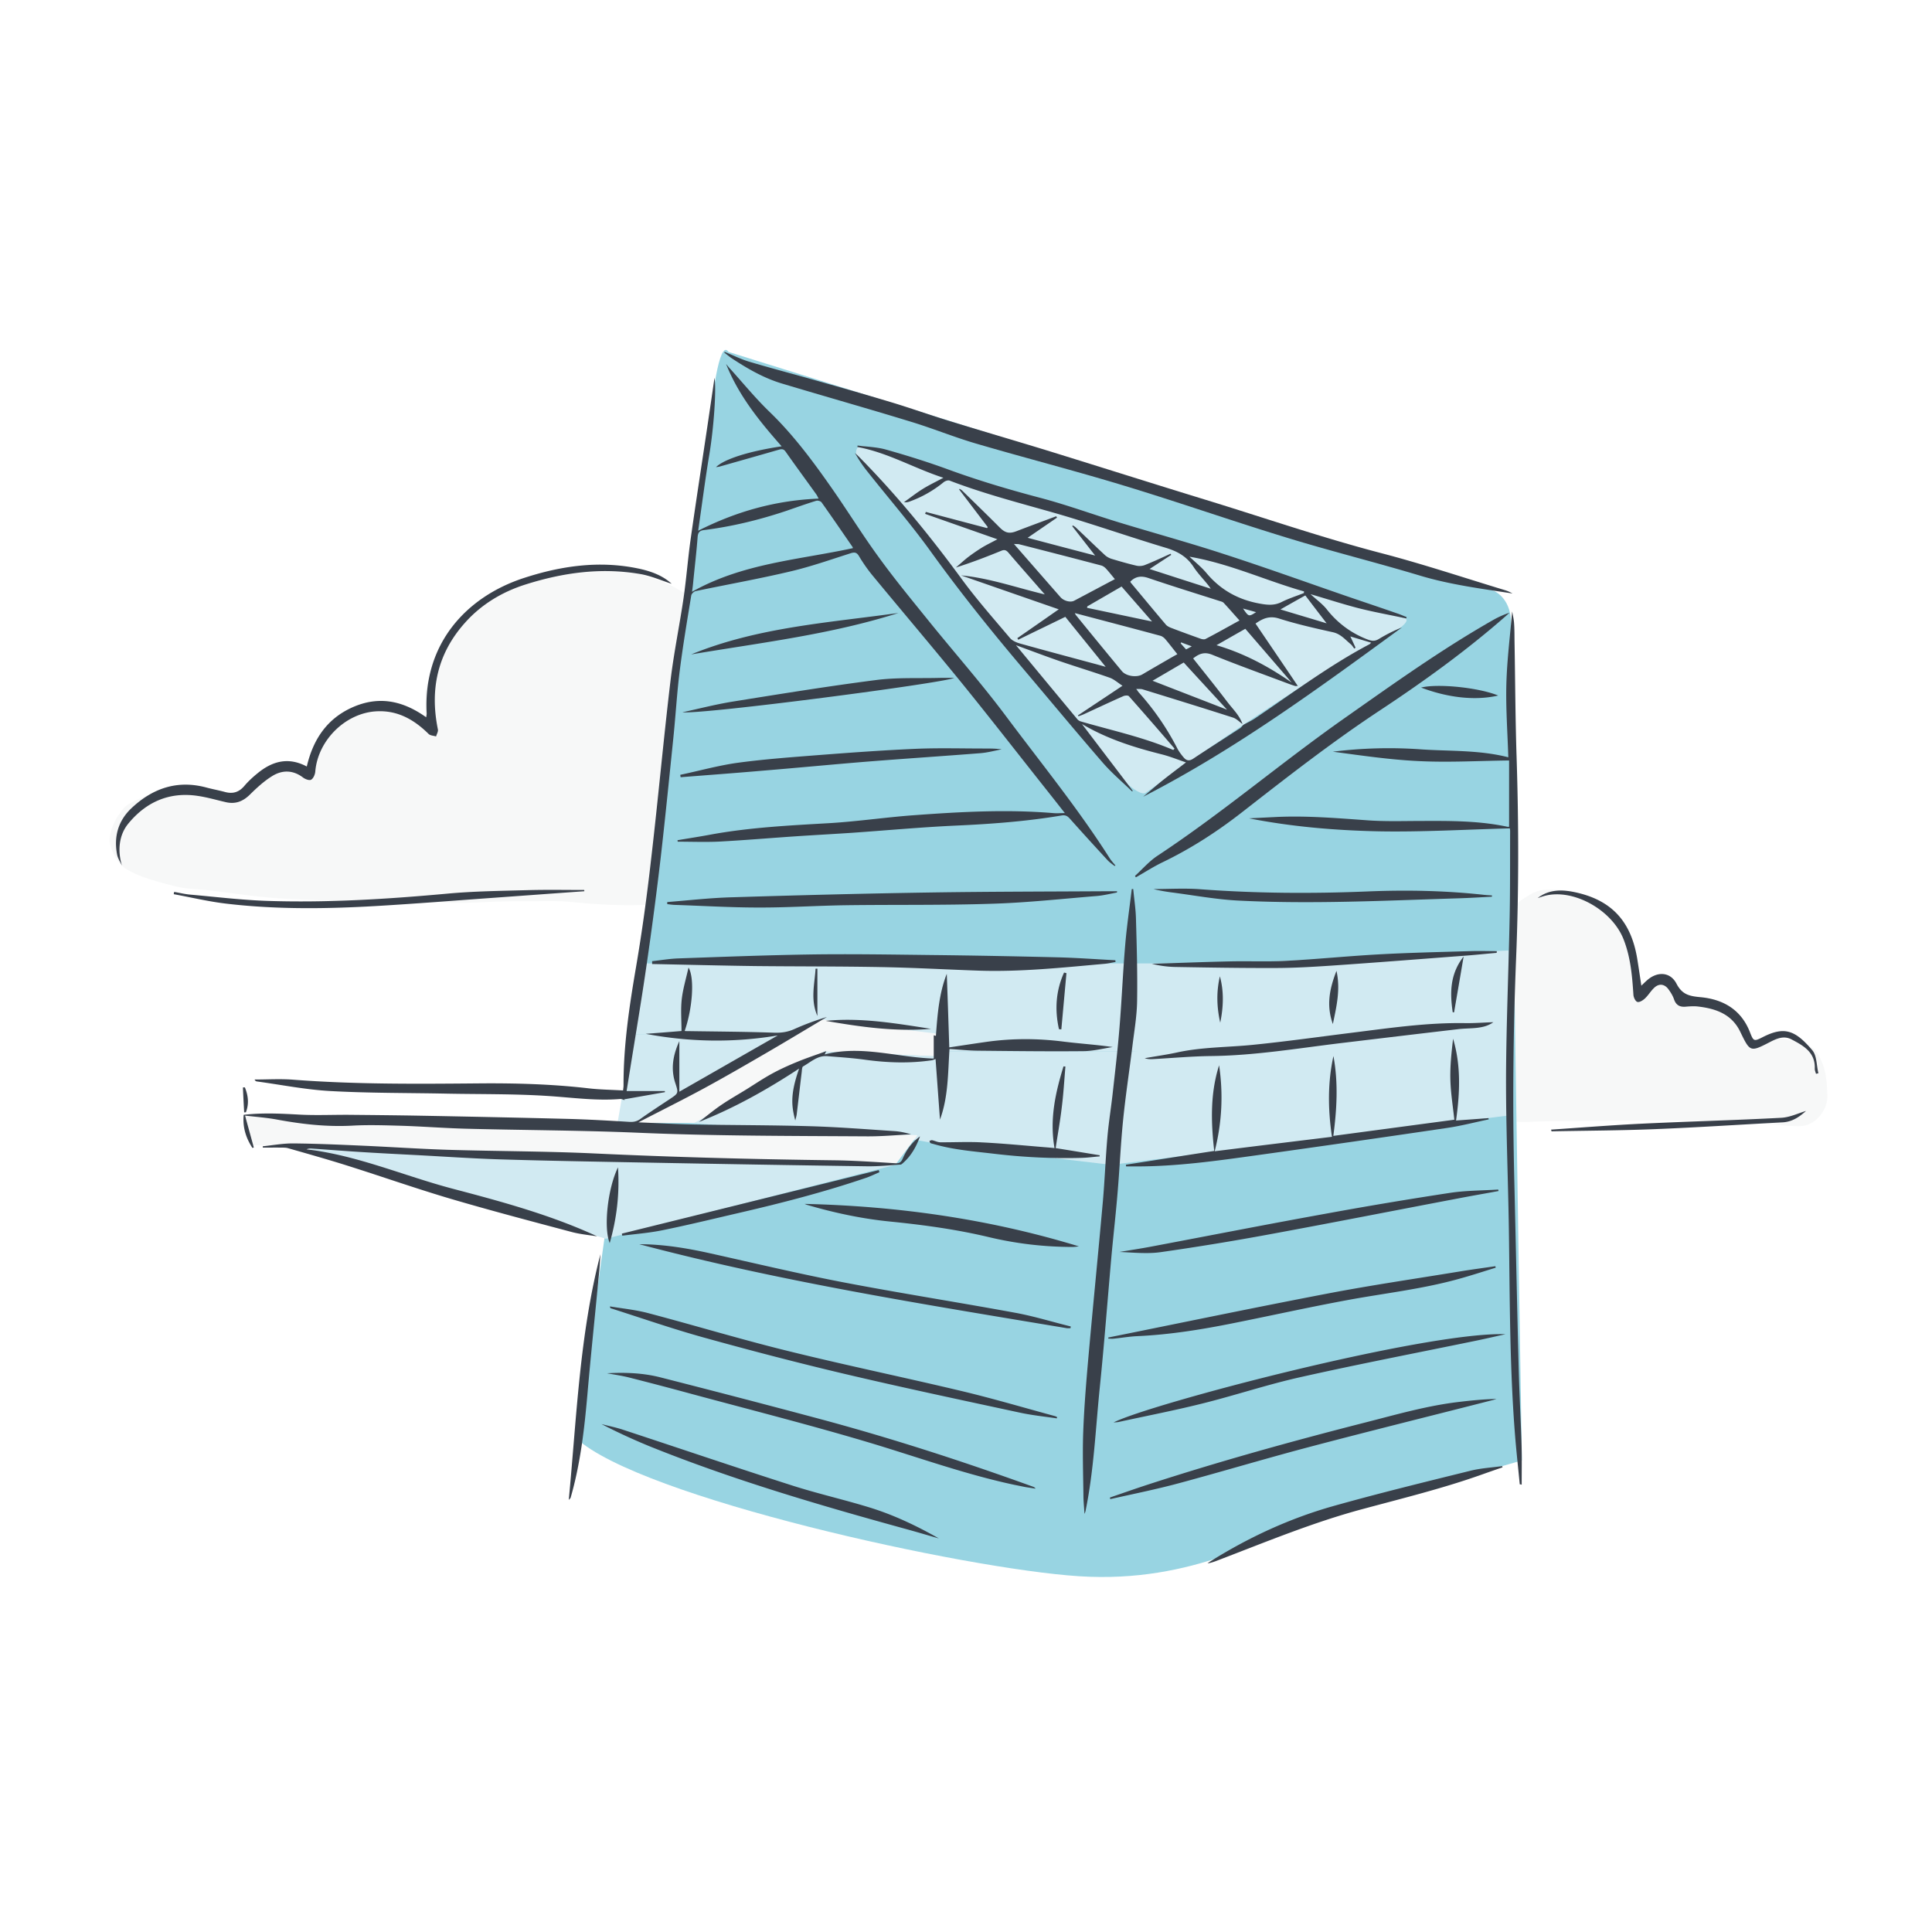 <svg width="230" height="230" fill="none" xmlns="http://www.w3.org/2000/svg"><path fill="#fff" d="M0 0h230v230H0z"/><path d="M180.261 107.889c.297-.163.513-.502.797-.692.526-.366 1.08-.718 1.66-.99.838-.379 1.823-.271 2.714-.271 1.243-.013 2.242.651 3.443.895.797.163.851.326 1.526.814.338.244 1.364.651 1.526 1.017.27.624.607.664.904 1.288.189.38.27.773.459 1.153.122.271.297.501.406.772.135.312.202.651.297.977.175.583.445 1.207.472 1.817.027.434-.027.759.122 1.18.135.379.135.813.297 1.179.04.095.135.19.162.299.013.054 0 .189.013.23.095.19.23.041.446 0 .256-.054.54-.013.783-.095.256-.095.526-.312.769-.447.23-.136.46-.217.676-.366.135-.095.148-.163.337-.177.338-.027.959.271 1.121.556.135.217.162.61.229.868.122.434.365 1.071.756 1.343.311.216.73.135 1.081.135.526 0 1.039.027 1.539.163.499.135.985.244 1.485.407.257.081.486.149.743.271.351.19.891.407 1.174.705.608.637 1.094 1.478 1.418 2.292.122.311.121.325.446.406a2.81 2.81 0 001.066.068c1.404-.19 2.836-.081 4.213.217.769.163 1.566.312 2.241.732.662.421 1.04 1.139 1.337 1.858.513 1.261.594 2.644.621 3.987.027 1.451-.999 2.929-2.349 3.417-.527.19-.986.176-1.54.163-1.741-.041-3.456-.367-5.198-.448-3.767-.203-7.534-.23-11.315-.23-4.226 0-8.465.094-12.691.094-1.121 0-2.228.109-3.349.082-.972-.014-1.931-.082-2.903-.082M81.739 71.1c-.055-.121-.082-.284-.163-.406a1.279 1.279 0 00-.364-.23c-.446-.272-.878-.556-1.364-.773-.594-.258-1.174-.556-1.796-.72-.526-.135-.999-.352-1.512-.514a39.197 39.197 0 00-2.47-.678c-.662-.15-1.378-.082-2.053-.082-1.877 0-3.767-.027-5.63.082-.73.04-1.39.244-2.093.46-.715.218-1.418.435-2.093.72-.85.365-1.701.677-2.457 1.22-.446.325-.85.691-1.27 1.044-.445.38-.81.827-1.268 1.166-.379.285-.662.664-1.013.976-.513.448-1.053.895-1.54 1.383-.296.299-.593.516-.81.895-.283.475-.729.76-.999 1.248-.553.976-1.107 1.993-1.525 3.037a3.46 3.46 0 00-.19.638c-.094.352-.27.664-.35 1.03a6.722 6.722 0 00-.162 1.275c-.014.773 0 1.546 0 2.332 0 .366-.014.76.094 1.085h.149a.358.358 0 01-.095-.217.38.38 0 00-.135-.027c-.013-.515-1.283-.854-1.647-.99-.891-.312-1.836-.8-2.795-.8-.756 0-1.472-.258-2.214-.122-.77.135-1.674.054-2.336.515-.419.298-.837.448-1.215.84-.662.706-1.108 1.438-1.553 2.293-.148.298-.351.569-.527.854-.148.257-.337.488-.445.773-.162.447-.243.908-.419 1.342-.094.244-.04.475-.162.705-.094.163-.135.299-.216.475-.027.068-.202.352-.256.366-.176.068-.878-.285-.945-.312-.54-.203-1.054-.42-1.607-.556-.486-.122-1.12-.217-1.593-.068-.716.217-1.364.665-1.931 1.126-.243.19-.446.447-.662.65-.216.218-.445.353-.661.557-.176.162-.216.298-.365.474-.08.082-.23.15-.297.23-.175.19-.405.38-.567.57.095.041.162.014.203-.067-.041 0 .229.027.175 0-.135-.014-.23.04-.364.067-.446.082-1.04.068-1.5 0-.701-.108-1.39-.23-2.092-.339-.351-.054-.716-.162-1.067-.217-.378-.054-.796-.013-1.174-.013h-1.972c-.634 0-1.296-.055-1.93.081-1.067.23-1.972.61-2.944 1.112-.486.244-.837.583-1.147 1.044-.243.353-.554.732-.716 1.126-.338.705-.662 1.518-.635 2.332.014.502.27 1.098.486 1.559.324.692.919 1.465 1.58 1.858 1.053.637 2.268 1.031 3.443 1.383.824.244 1.66.461 2.498.665 1.215.284 2.498.284 3.727.433 2.605.285 5.198.719 7.817.909 1.31.095 2.62.163 3.93.203 1.89.068 3.753.217 5.63.367 2.808.216 5.657.094 8.479 0a20.68 20.68 0 012.903 0c1.35.054 2.673 0 4.023-.068 1.769-.095 3.524-.109 5.293-.109 1.688 0 3.402-.081 5.09.082 3.2.325 6.427.488 9.64.311a15.978 15.978 0 001.81-.176c.405-.068 1.012-.081 1.377-.257.203-.095.351-.312.526-.434" fill="#F7F8F8"/><path d="M86.721 41.893l91.111 28.448s2.336.882 2.039 4.543c-.297 3.661 1.31 98.974 1.31 98.974s-20.294 5.858-25.263 7.336c-4.968 1.464-13.731 7.336-27.449 6.454-13.718-.881-52.266-9.383-59.867-16.421l5.252-37.249 2.633-19.974 8.182-65.372c.013 0 .891-8.502 2.052-6.74z" fill="#98D4E2"/><path d="M75.338 123.13h18.107l-18.107 10.55h-1.822l1.822-10.55zm104.249-1.478l-44.908 3.526h-22.251l-.877.583-13.732-.583-15.77 8.502 27.166 2.061 3.213.583 19.848 2.346 47.311-5.872v-11.146zm-73.005 17.018l-34.457 8.8-36.941-11.146 71.398 2.346z" fill="#D1EAF2"/><path d="M28.92 132.799l80.296 2.345-2.633 3.526-76.502-2.346-1.161-3.525zm82.632-7.038v-3.227l-14.015-1.465L75.34 133.68h7.304l15.474-8.502 13.434.583z" fill="#F7F8F8"/><path d="M76.798 114.696h69.494l33.296-1.546v8.801l-36.793 3.227h-30.662v-2.048l-14.313-1.763-4.226 2.048-18.254-.285 1.458-8.434zm59.57-50.809l30.663 9.682s2.632 0-5.253 4.109c-7.885 4.108-25.41 16.719-25.41 16.719s-.581.583-3.214-2.048c-2.619-2.657-31.243-38.144-31.243-38.144s-.23-1.762 1.458-.881 32.999 10.563 32.999 10.563z" fill="#D1EAF2"/><path d="M141.878 76.945c-.513-.19-.891-.325-1.269-.474-.014.04-.027.081-.054.122.216.244.418.474.648.718.202-.108.378-.203.675-.366zm6.103-4.502c.675.99.675.99 1.553.434-.513-.149-.973-.271-1.553-.434zm4.456.109c1.876.57 3.618 1.085 5.495 1.654a865.312 865.312 0 01-2.539-3.322c-.945.529-1.89 1.058-2.956 1.668zm-22.994-.366a.768.768 0 00-.027.176c2.538.529 5.063 1.071 7.736 1.627-1.255-1.437-2.443-2.793-3.632-4.163-1.404.814-2.741 1.587-4.077 2.36zm24.33 9.071a13881 13881 0 00-5.522-6.4c-1.107.624-2.187 1.248-3.43 1.953 3.389 1.003 6.252 2.576 8.952 4.447zm-12.854-2.386c-1.228.718-2.497 1.464-3.713 2.17 3.065 1.193 6.076 2.359 8.871 3.444-1.593-1.736-3.362-3.648-5.158-5.614zm.689-12.597c.702.664 1.431 1.247 2.012 1.939 1.661 1.993 3.74 3.16 6.292 3.634.958.176 1.782.27 2.687-.19.837-.42 1.755-.705 2.632-1.058 0-.068 0-.135.014-.19-4.55-1.288-8.871-3.322-13.637-4.135zm-8.884 2.67c-.378-.447-.702-.867-1.053-1.247-.149-.162-.365-.325-.581-.38-3.24-.854-6.494-1.694-9.748-2.521-.135-.041-.284-.014-.635-.041 1.944 2.224 3.74 4.285 5.536 6.332.405.461 1.201.665 1.647.42 1.593-.84 3.159-1.68 4.834-2.562zm-4.766 4.042c.054.095.067.162.108.217a828.272 828.272 0 005.495 6.698c.513.61 1.755.773 2.417.394 1.053-.624 2.119-1.234 3.173-1.845.324-.19.661-.38 1.012-.57-.526-.65-.972-1.247-1.458-1.816-.148-.163-.364-.326-.58-.38-3.362-.908-6.738-1.79-10.167-2.698zm6.602-3.743c.013.04.041.109.081.15 1.391 1.667 2.768 3.335 4.172 4.99.135.148.351.257.54.338 1.161.448 2.323.868 3.497 1.289.203.08.5.149.675.054 1.337-.692 2.647-1.438 4.037-2.197-.661-.732-1.255-1.424-1.876-2.088-.095-.109-.257-.163-.405-.203-2.849-.909-5.698-1.79-8.534-2.753-.85-.298-1.552-.23-2.187.42zm5.117 20.042l.149-.163a475.76 475.76 0 00-5.428-6.237c-.108-.123-.473-.096-.662-.014-1.593.705-3.173 1.45-4.766 2.183-.189.081-.391.15-.594.217-.013-.04-.027-.068-.04-.109 1.701-1.139 3.416-2.264 5.292-3.525-.58-.38-1.026-.787-1.539-.963-1.931-.678-3.902-1.274-5.846-1.939-1.809-.624-3.592-1.302-5.293-1.925 2.39 2.888 4.847 5.858 7.318 8.827.108.122.27.217.432.258 3.686 1.071 7.44 1.871 10.977 3.39zm8.344-2.997c.446-.244.919-.461 1.351-.746 4.496-3.024 8.843-6.305 13.65-8.84.054-.028.095-.082.216-.19-.851-.258-1.634-.489-2.484-.746.243.515.432.922.621 1.342-.054.04-.108.068-.149.108-.148-.19-.27-.406-.459-.555-.648-.543-1.174-1.194-2.093-1.397-2.146-.475-4.307-.963-6.399-1.627-1.189-.38-1.985.027-2.809.596 1.674 2.468 3.335 4.909 5.036 7.431-.202 0-.27.014-.324 0-.297-.095-.58-.19-.864-.298-2.997-1.126-6.022-2.21-8.992-3.417-.932-.38-1.566-.136-2.282.434 1.377 1.735 2.768 3.457 4.105 5.22.634.827 1.417 1.56 1.768 2.59-.364-.258-.702-.624-1.107-.76-3.591-1.152-7.196-2.264-10.801-3.376-.189-.054-.405-.027-.743-.04.176.23.23.325.297.406a31.436 31.436 0 014.604 6.686c.203.38.473.745.756 1.07.324.38.662.448 1.135.136 1.836-1.22 3.699-2.4 5.549-3.607.175-.122.283-.284.418-.42zm-21.981-13.75c-3.915-1.356-7.763-2.698-11.625-4.04 3.416.325 6.63 1.477 9.965 2.264-.135-.15-.27-.312-.406-.461-1.309-1.505-2.632-2.997-3.929-4.516-.283-.325-.499-.366-.877-.203-1.755.719-3.524 1.397-5.374 1.98.5-.42.972-.868 1.485-1.261a21.646 21.646 0 011.62-1.112c.581-.353 1.189-.638 1.837-.99-2.903-1.017-5.752-2.02-8.601-3.024.027-.081.054-.163.081-.23 2.43.637 4.861 1.288 7.291 1.925l.081-.122-3.402-4.475c.013-.027.04-.054.054-.081.108.068.229.135.31.217 1.499 1.464 3.011 2.929 4.496 4.42.621.61 1.107.733 1.931.42 1.58-.61 3.173-1.193 4.766-1.79.027.055.068.11.095.163-1.148.787-2.296 1.573-3.497 2.4 2.646.706 5.239 1.384 8.033 2.116a1739.04 1739.04 0 01-2.727-3.499.25.25 0 00.068-.094c.121.08.256.149.364.257 1.148 1.085 2.282 2.183 3.43 3.255.229.217.526.38.823.474.986.298 1.971.583 2.971.814.31.068.702.04.999-.082 1.026-.406 2.039-.881 3.051-1.342.027.054.054.095.081.136-.837.542-1.661 1.084-2.579 1.681 2.431.787 4.78 1.546 7.278 2.346a4.291 4.291 0 00-.351-.488c-.567-.705-1.202-1.356-1.688-2.102-.81-1.248-1.931-1.871-3.348-2.292-4.429-1.329-8.804-2.874-13.246-4.149-4.185-1.193-8.384-2.278-12.449-3.837-.202-.082-.553.054-.729.203a13.767 13.767 0 01-3.969 2.264c-.216.082-.446.15-.729.095.729-.515 1.431-1.07 2.187-1.545.756-.475 1.566-.855 2.498-1.356-3.511-1.14-6.643-3.01-10.235-3.662 0-.054.014-.122.014-.176 1.121.15 2.282.176 3.362.475 2.498.705 4.982 1.478 7.426 2.373 3.591 1.315 7.25 2.4 10.95 3.376 3.186.84 6.278 1.98 9.438 2.943 4.131 1.26 8.303 2.4 12.408 3.742 4.942 1.6 9.829 3.363 14.744 5.058 1.985.678 3.97 1.342 5.955 2.034.364.122.729.285 1.08.42l-.041.163c-1.904-.407-3.807-.746-5.684-1.22-1.89-.489-3.754-1.099-5.711-1.668.688.637 1.417 1.152 1.944 1.817a11.16 11.16 0 004.82 3.566c.527.204.891.244 1.377-.054.878-.529 1.782-.99 2.741-1.37-9.91 7.241-19.807 14.51-30.798 20.15.824-.691 1.62-1.396 2.458-2.06.837-.665 1.701-1.303 2.632-2.021-.999-.34-1.93-.719-2.902-.963-3.295-.827-6.508-1.844-9.479-3.607 2.012 2.658 4.037 5.302 6.049 7.96-.027.027-.067.04-.094.054-1.175-1.139-2.431-2.197-3.497-3.43-3.2-3.689-6.319-7.459-9.479-11.188-3.821-4.515-7.52-9.125-10.99-13.94-2.363-3.28-5.037-6.359-7.548-9.532-.54-.678-1.04-1.41-1.472-2.197.135.136.284.258.419.394 4.483 4.529 8.493 9.437 12.26 14.577 1.795 2.454 3.821 4.746 5.792 7.078.284.325.783.529 1.215.65 2.917.814 5.86 1.6 8.79 2.387.418.109.837.23 1.377.38-1.647-2.048-3.227-3.987-4.807-5.953-1.89.922-3.753 1.817-5.603 2.726l-.108-.19a1199.44 1199.44 0 004.928-3.43zm-24.507-7.281c-.013-.055-.013-.123-.054-.163-1.215-1.763-2.43-3.54-3.672-5.289-.108-.149-.46-.244-.635-.19-1.188.367-2.363.787-3.537 1.194-3.2 1.071-6.454 1.871-9.803 2.291-.567.068-.742.299-.783.855-.135 1.79-.351 3.58-.527 5.37-.026.311-.067.623-.135 1.125 6.036-3.404 12.706-3.797 19.146-5.194zm31.163 37.845c-.284-.23-.581-.42-.824-.678a401.516 401.516 0 01-4.51-4.963c-.283-.312-.513-.46-.985-.38-4.186.706-8.412 1.018-12.652 1.207-4.104.19-8.195.57-12.3.855-2.241.149-4.496.27-6.737.42-3.011.203-6.022.461-9.033.624-1.647.081-3.322.013-4.982.013 0-.054-.014-.122-.014-.176 1.35-.23 2.714-.434 4.064-.691 4.658-.841 9.37-1.072 14.083-1.343 3.321-.203 6.616-.691 9.924-.935 5.535-.407 11.085-.72 16.648-.258.432.04.864 0 1.39 0-.769-.977-1.512-1.926-2.255-2.861-3.335-4.204-6.629-8.448-10.018-12.625-3.511-4.312-7.116-8.556-10.653-12.84a18.838 18.838 0 01-1.58-2.265c-.27-.461-.54-.489-.999-.34-2.39.76-4.766 1.6-7.21 2.17-3.726.882-7.48 1.546-11.233 2.333-.203.04-.487.311-.527.515-.486 2.97-.986 5.925-1.364 8.909-.337 2.63-.486 5.288-.756 7.932-.486 4.733-.959 9.479-1.499 14.211a450.23 450.23 0 01-1.66 12.665c-.621 4.326-1.35 8.624-2.04 12.936l-.377 2.346h4.55c0 .054.013.095.013.136-1.62.284-3.24.569-4.847.854a.554.554 0 01.04.095c-.175-.054-.35-.149-.526-.136-2.781.231-5.536-.149-8.303-.339-4.092-.284-8.21-.217-12.328-.298-4.63-.095-9.276-.054-13.907-.312-2.916-.163-5.806-.746-8.708-1.139-.095-.014-.19-.054-.27-.23 1.498 0 3.01-.095 4.496.013 7.358.57 14.73.515 22.102.448 4.416-.041 8.83.081 13.232.596 1.323.149 2.66.163 4.037.244.027-.244.054-.434.054-.623-.013-4.733.689-9.398 1.486-14.062.729-4.258 1.31-8.543 1.795-12.841.824-7.038 1.459-14.103 2.296-21.14.391-3.336 1.08-6.631 1.566-9.94.35-2.413.526-4.84.877-7.254.648-4.584 1.364-9.153 2.04-13.736.256-1.736.512-3.472.769-5.248.23 1.41-.081 5.898-.608 9.085-.5 2.983-.877 5.98-1.337 9.126 4.578-2.319 9.276-3.62 14.34-3.824-.108-.19-.176-.366-.284-.515-1.215-1.695-2.444-3.363-3.645-5.072-.243-.352-.487-.325-.824-.23-2.35.678-4.699 1.342-7.048 2.007-.122.027-.257.04-.419.067.959-.962 3.97-1.912 7.818-2.481-2.66-3.01-5.13-6.061-6.616-9.804.162.19.31.393.486.57 1.553 1.722 3.024 3.525 4.699 5.139 2.903 2.807 5.279 6.034 7.574 9.329 1.837 2.644 3.538 5.397 5.442 8 1.836 2.536 3.834 4.963 5.805 7.404 3.092 3.838 6.373 7.54 9.317 11.485 4.172 5.587 8.573 10.984 12.327 16.882.203.326.473.611.716.909-.068 0-.095.027-.108.054zm48.228 73.604c-.162-1.695-.351-3.404-.499-5.099-.716-8.407-.675-16.841-.797-25.276-.094-6.034-.351-12.068-.337-18.116.027-6.386.31-12.773.432-19.16.067-3.376.04-6.766.054-10.143 0-.108-.027-.203-.027-.298-5.239.136-10.437.448-15.622.353-5.158-.109-10.329-.543-15.433-1.546l3.281-.163c3.592-.163 7.156.136 10.748.393 2.174.163 4.361.082 6.548.082 3.416-.014 6.819-.027 10.181.691.081.014.175 0 .202 0v-7.892c-3.605.041-7.088.245-10.572.082-3.483-.15-6.94-.665-10.41-1.126a53.646 53.646 0 0110.424-.284c3.456.244 6.953.054 10.464.949-.095-3.01-.311-5.899-.23-8.787.081-2.861.446-5.709.689-8.584.081.462.202.95.229 1.451.054.746.041 1.492.054 2.238.081 4.542.095 9.085.243 13.627.257 7.974.27 15.933-.054 23.907a409.589 409.589 0 00-.229 26.089c.189 7.661.337 15.323.54 22.984.081 3.01.243 6.007.337 9.017.041 1.56.014 3.119.014 4.665-.054-.041-.135-.054-.23-.054z" fill="#39404A"/><path d="M80.875 123.944v6.021c3.848-2.197 7.723-4.421 11.72-6.699-5.32.895-10.532.787-15.73-.19 1.431-.108 2.862-.217 4.266-.339 0-1.274-.108-2.522.027-3.756.135-1.22.5-2.427.81-3.797.743 1.261.473 4.868-.459 7.553.135.014.257.014.379.014 3.429.054 6.858.068 10.288.19.864.027 1.607-.082 2.39-.434a31.66 31.66 0 013.875-1.438c-2.417 1.438-4.834 2.902-7.264 4.312-2.471 1.438-4.955 2.875-7.48 4.245-2.484 1.342-5.023 2.603-7.696 3.986 2.335.095 4.51.217 6.683.258 4.59.081 9.181.068 13.772.203 3.335.095 6.684.366 10.019.583.661.041 1.323.19 1.984.38-1.755.095-3.524.258-5.292.244-9.1-.054-18.188-.041-27.288-.434-6.791-.285-13.596-.298-20.388-.474-2.579-.068-5.157-.272-7.736-.353-1.945-.054-3.902-.122-5.833-.013-3.024.162-5.981-.177-8.925-.719-1.242-.231-2.511-.326-3.82-.475.35 1.302.701 2.549 1.039 3.797-.054.014-.108.027-.162.054-.77-1.179-1.188-2.468-1.04-3.946 2.187-.257 4.375-.149 6.589-.027 1.985.109 3.97.014 5.968.027 2.903.027 5.806.055 8.722.109 5.82.108 11.625.23 17.444.379 2.404.068 4.807.204 7.21.353.487.027.865-.054 1.27-.339 1.16-.827 2.35-1.6 3.537-2.387.986-.664 1.04-.678.662-1.83-.608-1.763-.284-3.431.459-5.058zm5.401-82.051c.946.38 1.864.84 2.822 1.139 2.404.719 4.834 1.356 7.237 2.034 3.214.908 6.427 1.817 9.627 2.78 2.404.718 4.766 1.573 7.17 2.305 4.01 1.234 8.033 2.4 12.03 3.634 6.13 1.898 12.246 3.837 18.39 5.722 6.994 2.143 13.907 4.53 20.995 6.373 4.915 1.288 9.748 2.902 14.623 4.38.31.095.607.23.891.393-3.7-.57-7.413-1.044-11.018-2.129-5.225-1.572-10.531-2.888-15.757-4.488-6.534-1.993-12.988-4.258-19.523-6.237-5.847-1.777-11.774-3.295-17.647-5.018-2.62-.773-5.158-1.817-7.764-2.603-5.05-1.546-10.14-2.983-15.203-4.502-2.2-.65-4.172-1.79-6.076-3.05-.297-.204-.58-.448-.864-.665.04-.027.054-.055.067-.068zm48.633 63.948c.108 1.18.297 2.36.324 3.54.095 3.268.19 6.549.136 9.817-.027 1.763-.338 3.539-.554 5.302-.365 2.983-.824 5.953-1.121 8.936-.283 2.834-.405 5.695-.648 8.543-.202 2.468-.486 4.936-.715 7.403-.473 5.275-.865 10.55-1.405 15.811-.499 4.909-.702 9.858-1.701 14.713-.013.068-.04.122-.121.325-.041-.759-.108-1.369-.122-1.979-.027-2.59-.121-5.18-.027-7.77.108-2.943.351-5.872.608-8.801.553-6.21 1.174-12.407 1.728-18.618.229-2.603.324-5.22.554-7.824.162-1.79.459-3.566.648-5.356.283-2.522.58-5.058.783-7.593.27-3.309.405-6.618.688-9.926.189-2.183.513-4.353.77-6.523.067-.013.121 0 .175 0z" fill="#39404A"/><path d="M109.527 135.28c-.486 1.342-1.107 2.373-2.052 3.2-.082.068-.176.163-.271.163-1.309.081-2.605.217-3.915.203a5704.03 5704.03 0 01-26.558-.447c-5.752-.109-11.504-.204-17.242-.38-3.43-.108-6.86-.352-10.289-.529-2.12-.108-4.24-.217-6.346-.352-1.917-.122-3.834-.271-5.752-.407-.188-.014-.391 0-.607.095 6.049.705 11.625 3.173 17.458 4.705 5.82 1.532 11.625 3.105 17.147 5.655-1.026-.163-2.079-.258-3.078-.529-4.793-1.275-9.586-2.536-14.34-3.933-4.077-1.206-8.1-2.617-12.164-3.905-2.39-.759-4.807-1.437-7.224-2.129-.23-.068-.472-.068-.715-.068-.77-.013-1.526 0-2.282 0-.014-.054-.014-.108-.014-.162 1.215-.122 2.444-.353 3.66-.339 2.754.027 5.508.149 8.249.271 3.362.149 6.724.38 10.086.488 5.806.176 11.639.163 17.444.434 9.479.447 18.97.692 28.462.814 2.471.027 4.942.203 7.399.352.486.027.689-.122.878-.542.432-.99 1.026-1.885 2.066-2.658zm25.586-30.998c.891-.814 1.688-1.749 2.674-2.4 7.682-5.072 14.69-11.051 22.21-16.34 5.793-4.068 11.558-8.204 17.728-11.716a10.76 10.76 0 011.972-.88l-.446.406c-4.685 4.108-9.721 7.743-14.906 11.173-5.738 3.783-11.153 8.014-16.58 12.245-2.93 2.278-6.022 4.271-9.371 5.885-1.093.529-2.12 1.193-3.173 1.79-.04-.068-.067-.122-.108-.163zm-57.478 10.143c1.012-.109 2.025-.285 3.051-.326 5.306-.189 10.613-.393 15.919-.474 4.739-.068 9.492.013 14.231.068 4.982.054 9.964.149 14.947.271 2.335.054 4.671.23 6.994.352.013.068.013.136.027.204-.419.068-.838.176-1.27.217-5.022.447-10.059.99-15.108.813-3.848-.135-7.683-.352-11.531-.42-4.982-.095-9.964-.068-14.947-.122-4.104-.054-8.209-.163-12.313-.244v-.339zm34.267 18.862l-.526-7.214c-.149.054-.297.122-.446.149-2.66.393-5.32.298-7.979-.068-1.472-.203-2.957-.298-4.443-.42-1.174-.108-1.984.705-2.902 1.22-.135.082-.135.434-.162.665-.203 1.668-.392 3.349-.595 5.017-.027.231-.108.461-.175.759-.419-1.64-.662-2.996.459-6.183-3.78 2.482-7.696 4.692-11.936 6.36.905-.692 1.769-1.424 2.714-2.061.959-.651 1.971-1.221 2.957-1.831 1-.624 1.985-1.288 3.025-1.858 1.012-.556 2.079-1.03 3.145-1.464 1.067-.434 2.174-.8 3.335-1.221-.094.163-.135.272-.202.394 4.361-1.139 8.601.352 12.989.488v-2.766c.013 0 .108.027.256.067.189-2.508.365-5.017 1.296-7.39.108 2.902.203 5.804.297 8.76 1.445-.217 2.863-.434 4.281-.637 3.092-.448 6.183-.448 9.289-.055 1.944.244 3.915.366 5.887.651-1.148.176-2.296.475-3.457.488-4.212.041-8.438-.013-12.651-.054-1.094-.013-2.174-.135-3.322-.203-.189 2.847-.135 5.708-1.134 8.407zm21.078-27.039c-.81.149-1.606.353-2.417.421-4.185.339-8.357.8-12.543.922-5.806.19-11.639.095-17.444.176-3.43.054-6.86.285-10.289.271-3.321 0-6.643-.203-9.964-.312-.297-.013-.594-.054-.891-.095v-.244c2.578-.203 5.157-.501 7.736-.569 7.872-.244 15.743-.448 23.615-.57 7.035-.108 14.083-.108 21.117-.149h1.094c-.027.068-.027.109-.014.149zm25.586 29.086c-.486-3.295-.513-6.468.176-9.614.58 3.133.418 6.265-.014 9.506 4.861-.651 9.627-1.288 14.407-1.926-.162-1.546-.432-3.173-.473-4.8-.04-1.614.135-3.227.324-4.841.945 3.173.824 6.387.351 9.736 1.323-.095 2.593-.19 3.862-.285.013.055.013.095.027.15-1.62.339-3.227.759-4.847 1.003a2619.361 2619.361 0 01-22.765 3.268c-4.779.664-9.572 1.342-14.42 1.329h-1.134c-.013-.068-.013-.136-.027-.204 3.511-.542 7.008-1.098 10.518-1.64-.391-3.445-.486-6.848.581-10.197.499 3.403.351 6.78-.527 10.237 4.726-.596 9.29-1.152 13.961-1.722zm-32.757 33.52c-1.458-.217-2.93-.366-4.375-.678-6.98-1.505-13.961-2.983-20.914-4.624-5.63-1.329-11.22-2.793-16.797-4.339-3.7-1.03-7.331-2.291-10.99-3.458-.054-.013-.108-.054-.122-.23 1.54.258 3.092.407 4.605.813 5.549 1.465 11.044 3.133 16.62 4.502 6.913 1.709 13.88 3.146 20.807 4.801 3.672.881 7.291 1.952 10.936 2.942.095.027.189.081.27.122a2.177 2.177 0 01-.04.149zm-53.547-5.369c2.16-.122 4.32-.041 6.413.501 6.117 1.56 12.22 3.146 18.309 4.774 8.776 2.332 17.417 5.125 25.964 8.217a.62.62 0 01.337.244c-.405-.068-.81-.122-1.215-.19-.432-.081-.85-.176-1.282-.258-5.725-1.22-11.247-3.2-16.837-4.895-7.21-2.169-14.515-4.013-21.792-5.98a458.633 458.633 0 00-7.278-1.912c-.864-.217-1.742-.339-2.62-.501zm59.867 14.794c1.539-.529 3.078-1.072 4.618-1.573 8.56-2.78 17.228-5.18 25.95-7.404 3.659-.936 7.291-1.98 11.058-2.414 1.458-.176 2.903-.312 4.402-.352-.176.054-.351.122-.54.162-7.21 1.845-14.447 3.634-21.644 5.533-5.252 1.383-10.464 2.956-15.716 4.366-2.673.719-5.387 1.261-8.088 1.871 0-.054-.027-.122-.04-.189zm-.19-19.052c8.696-1.749 17.391-3.566 26.113-5.234 5.171-.99 10.383-1.75 15.581-2.604 1.459-.244 2.917-.434 4.388-.651l.041.177c-1.539.474-3.065.976-4.618 1.396-4.266 1.166-8.668 1.655-13.002 2.455-4.55.84-9.073 1.844-13.61 2.752-3.78.76-7.575 1.37-11.423 1.546-.931.041-1.876.203-2.808.298-.216.028-.432 0-.648 0-.014-.054-.014-.095-.014-.135zm.622 10.116c4.293-2.197 37.157-10.835 46.662-10.509-1.107.244-2.201.501-3.308.732-7.034 1.451-14.096 2.807-21.103 4.38-3.956.881-7.818 2.183-11.76 3.159-3.254.814-6.562 1.451-9.843 2.17-.216.054-.432.04-.648.068zm-20.793 13.803c-1.296-.366-2.593-.759-3.889-1.112-10.342-2.847-20.63-5.857-30.582-9.871a72.003 72.003 0 01-5.697-2.631c.823.217 1.647.38 2.457.638 6.764 2.223 13.502 4.515 20.28 6.685 3.051.976 6.197 1.681 9.262 2.63 2.836.882 5.549 2.17 8.169 3.661zm66.631-41.357c-1.607.298-3.2.569-4.807.881-7.507 1.424-15.001 2.902-22.521 4.285a317.903 317.903 0 01-12.935 2.116c-1.58.216-3.227.04-4.861-.028 1.283-.217 2.566-.406 3.835-.65 6.913-1.302 13.812-2.658 20.725-3.906a496.202 496.202 0 0114.798-2.481c1.891-.285 3.822-.271 5.725-.393.014.054.027.122.041.176zM76.11 148.121c2.821 0 5.643.461 8.438 1.085 5.239 1.166 10.478 2.414 15.743 3.431 6.846 1.315 13.732 2.386 20.577 3.647 2.228.407 4.402 1.085 6.603 1.628-.014.067-.014.135-.027.203-.149 0-.311.027-.459 0-17.053-2.848-34.16-5.56-50.876-9.994zm4.874-55.881c2.323-.487 4.618-1.138 6.967-1.45 3.24-.434 6.522-.665 9.79-.922 3.726-.285 7.452-.556 11.192-.719 2.755-.122 5.509-.04 8.264-.04.675 0 1.35 0 2.052.094-.837.163-1.674.394-2.539.461-4.307.34-8.627.624-12.948.963-4.293.34-8.574.76-12.867 1.112-3.281.285-6.576.529-9.87.786a7.195 7.195 0 01-.04-.284zm97.888 82.445c-.796.271-1.579.543-2.376.827-4.672 1.668-9.492 2.848-14.271 4.136-5.874 1.573-11.491 3.905-17.161 6.075-.419.163-.838.326-1.31.393.108-.081.216-.162.324-.23 4.564-2.861 9.424-5.112 14.596-6.577 5.441-1.532 10.936-2.874 16.418-4.23 1.215-.299 2.498-.367 3.74-.543.013.041.027.095.04.149zm-83.091-31.364c11.072.258 21.981 1.79 32.661 5.058-.256.027-.499.068-.756.068-3.375 0-6.724-.394-10.005-1.18-3.821-.909-7.682-1.437-11.584-1.831-3.376-.325-6.697-1.03-9.951-1.979-.122-.027-.257-.095-.365-.136zm81.997-21.628c-1.201.868-2.727.651-4.185.827-4.645.543-9.29 1.099-13.934 1.655-5.158.623-10.302 1.491-15.514 1.545-2.309.028-4.618.244-6.94.367-.31.013-.608 0-.932-.109 1.27-.23 2.566-.407 3.821-.678 3.011-.664 6.09-.61 9.128-.922 3.78-.38 7.547-.909 11.328-1.383 4.618-.57 9.222-1.275 13.907-1.193 1.148.013 2.282-.082 3.321-.109zm-.174-14.943c-1.31.068-2.606.149-3.916.19-8.762.271-17.525.718-26.288.271-2.633-.136-5.239-.624-7.858-.963a20.804 20.804 0 01-2.241-.407c1.89 0 3.78-.122 5.671.028 6.589.488 13.191.528 19.793.257 4.618-.19 9.222-.108 13.813.393.351.041.688.055 1.039.082 0 .054 0 .108-.013.149zM81.24 84.796c1.999-.434 3.983-.949 5.995-1.274 5.67-.909 11.342-1.83 17.04-2.563 2.497-.326 5.063-.19 7.601-.258.554-.013 1.107 0 1.728 0-1.282.624-29.839 4.353-32.364 4.095zm96.931 28.639c-1.391.122-2.768.271-4.159.366-5.157.393-10.329.8-15.486 1.153-2.242.149-4.497.284-6.738.284-3.956.014-7.912-.054-11.868-.122a12.372 12.372 0 01-2.795-.379c3.078-.095 6.157-.217 9.249-.285 2.255-.054 4.509.054 6.751-.068 3.618-.19 7.237-.556 10.855-.759 3.659-.204 7.332-.285 11.004-.394 1.067-.04 2.134 0 3.214 0-.014.082-.014.15-.027.204z" fill="#39404A"/><path d="M125.539 136.677c-.608-3.431.108-6.591 1.067-9.723.081 0 .162.014.229.014-.135 1.613-.229 3.24-.432 4.841-.189 1.627-.486 3.24-.729 4.868 1.769.284 3.497.569 5.239.854v.135c-.743.055-1.472.163-2.214.177-3.457.095-6.9-.082-10.329-.488-2.39-.285-4.78-.461-7.102-1.126-.162-.054-.351-.081-.5-.149-.068-.041-.081-.163-.122-.258.108-.027.23-.108.325-.081.324.068.621.23.945.244 1.66.014 3.321-.081 4.982.014 2.484.122 4.955.366 7.439.569.338.027.689.054 1.202.109zM67.71 178.563c.946-9.912 1.297-19.702 3.768-29.249-.04.611-.067 1.207-.121 1.817-.055.611-.122 1.221-.176 1.831-.419 4.366-.878 8.733-1.256 13.099-.364 4.136-.837 8.244-1.998 12.258 0 .027-.04.041-.216.244zm6.32-31.703l30.581-7.566c.027.081.054.163.081.258-.513.217-1.012.461-1.539.65-5.09 1.736-10.288 3.065-15.527 4.272-2.917.678-5.82 1.383-8.75 1.98-1.58.325-3.2.447-4.793.65-.027-.094-.04-.176-.054-.244zm8.25-68.952c7.911-3.24 16.35-3.77 24.681-4.936-8.047 2.563-16.405 3.54-24.682 4.936zm28.556 44.572c-4.239.366-8.398-.231-12.543-.95 4.24-.42 8.398.312 12.543.95zm67.523-39.677c-3.078.705-6.44.095-9.181-.95 1.985-.5 6.872 0 9.181.95zM73.571 138.968c.203 3.173-.149 6.089-.986 9.018-.742-1.817-.256-6.468.986-9.018zm53.387-23.119l-.608 6.698c-.094-.013-.189-.013-.283-.027-.514-2.305-.378-4.556.607-6.739.095.027.189.041.284.068zm32.148-.271c.487 2.223.014 4.19-.432 6.332-.796-2.21-.405-4.176.432-6.332zm13.838 4.935c-.337-2.291-.351-4.529 1.297-6.644-.392 2.346-.77 4.502-1.135 6.644h-.162zm-27.678 1.234c-.419-1.844-.473-3.674-.041-5.518.5 1.83.419 3.674.041 5.518zm-47.958-6.427v5.627c-.85-1.966-.324-3.797-.216-5.627h.216zM29.15 129.449c.405.977.513 1.966.121 2.97-.068 0-.135 0-.203.013-.054-.989-.108-1.979-.148-2.969.08-.014.162-.014.23-.014zm-14.623-26.374c-.202-.461-.513-.895-.594-1.383-.392-2.088.135-3.96 1.674-5.437 2.525-2.4 5.468-3.431 8.938-2.509.743.203 1.513.339 2.255.542.918.245 1.648.028 2.282-.718.46-.543 1-1.044 1.553-1.492 1.755-1.45 3.672-2.007 5.887-.827.756-3.227 2.403-5.709 5.481-7.065 3.12-1.37 5.968-.773 8.736 1.207.027-.217.068-.366.054-.502-.432-8.203 4.672-13.844 11.612-16.095 4.388-1.424 8.87-2.075 13.461-1.14 1.553.313 3.025.841 4.091 1.845-1.188-.38-2.484-.963-3.834-1.18-4.59-.773-9.074-.149-13.475 1.234-2.822.881-5.306 2.36-7.291 4.583-3.281 3.662-4.2 7.933-3.227 12.692.054.258-.135.556-.216.841-.297-.095-.689-.095-.891-.298-1.702-1.682-3.632-2.794-6.09-2.699-3.74.136-7.088 3.417-7.399 7.174-.027.352-.23.827-.5.976-.202.122-.715-.068-.971-.271-1.202-.909-2.485-.895-3.66-.163-.985.61-1.863 1.424-2.686 2.237-.824.8-1.715 1.126-2.836.868-1.12-.257-2.214-.583-3.348-.746-3.335-.501-6.09.692-8.21 3.241-1.201 1.41-1.336 3.35-.796 5.085zm168.532 3.838c1.35-1.058 2.929-1.031 4.523-.678 4.266.935 6.575 3.43 7.318 7.851.175 1.058.324 2.115.499 3.254.257-.244.459-.447.662-.624 1.215-1.098 2.781-1.044 3.524.394.675 1.301 1.539 1.478 2.835 1.6 2.687.244 4.861 1.464 5.914 4.19.419 1.071.473 1.098 1.485.583 2.593-1.329 3.889-.868 5.941 1.559.54.651.486 1.804.716 2.726-.095.027-.189.041-.284.068-.054-.19-.148-.394-.148-.597.081-1.98-1.364-2.766-2.795-3.512-.864-.448-1.701-.109-2.511.312-2.39 1.234-2.39 1.22-3.578-1.234-1.027-2.102-2.93-2.739-5.037-2.983-.499-.055-1.012-.014-1.512.027-.675.041-1.094-.217-1.323-.882-.149-.447-.419-.867-.702-1.247-.473-.597-1.107-.651-1.661-.122-.405.38-.689.881-1.094 1.261-.243.23-.648.488-.904.42-.23-.067-.459-.542-.473-.854-.148-2.251-.337-4.475-1.174-6.604-1.378-3.498-5.941-6.034-9.303-5.193-.324.081-.621.19-.918.285zm-113.499-.814c-3.82.271-7.628.556-11.45.827-4.306.312-8.6.651-12.907.909-6.09.366-12.192.461-18.268-.258-2.093-.244-4.172-.746-6.251-1.125.013-.095.027-.19.054-.272.648.109 1.282.272 1.944.326 3.078.271 6.143.651 9.222.746 7.142.23 14.258-.217 21.373-.868 3.227-.298 6.481-.326 9.735-.42 2.174-.055 4.361-.014 6.535-.014.014.054.014.108.014.149zm115.09 28.381c3.578-.244 7.156-.529 10.734-.705 5.563-.271 11.126-.407 16.675-.705 1.04-.055 2.053-.556 2.944-.814-.702.624-1.566 1.288-2.768 1.356-5.104.271-10.208.61-15.311.814-4.064.162-8.142.176-12.22.257a1.11 1.11 0 00-.054-.203z" fill="#39404A"/></svg>